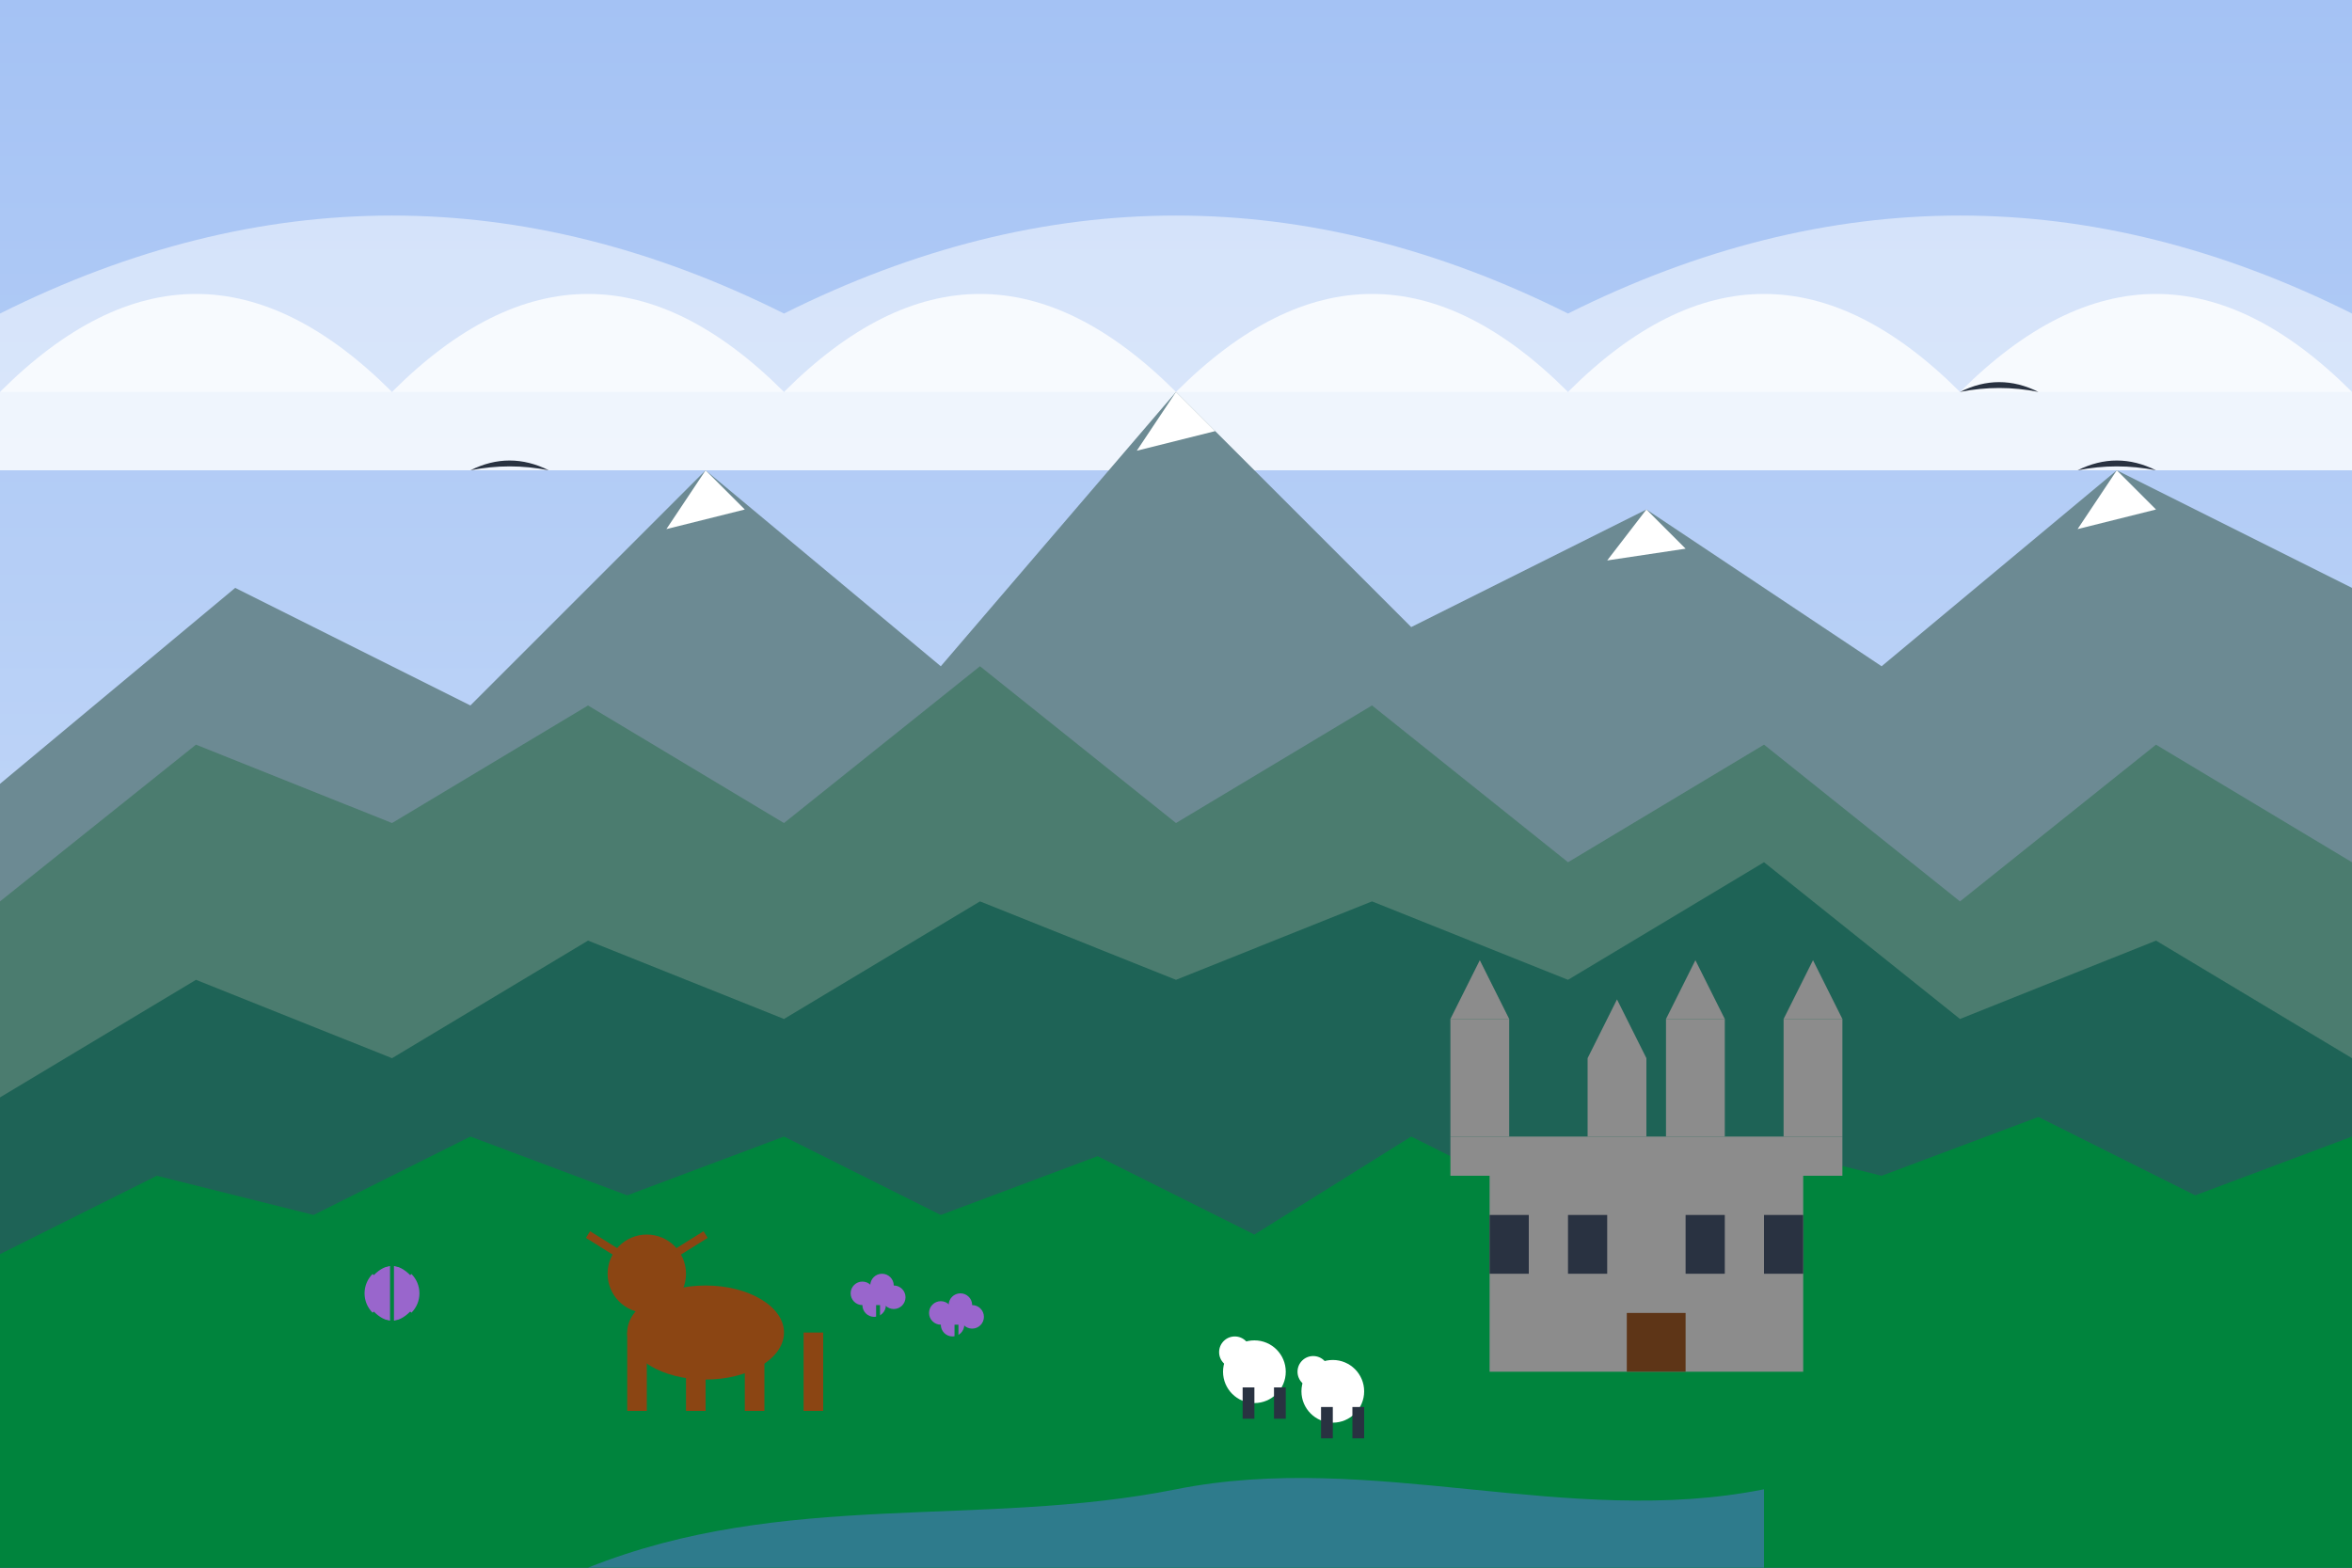 <svg xmlns="http://www.w3.org/2000/svg" width="600" height="400" viewBox="0 0 600 400">
  <rect x="0" y="0" width="600" height="400" fill="#808080" stroke="none"/>
  <!-- Sky Gradient -->
  <defs>
    <linearGradient id="sky-gradient" x1="0%" y1="0%" x2="0%" y2="100%">
      <stop offset="0%" stop-color="#a4c2f4" />
      <stop offset="100%" stop-color="#d4e4fa" />
    </linearGradient>
  </defs>
  
  <!-- Background -->
  <rect width="600" height="400" fill="url(#sky-gradient)" />
  
  <!-- Dramatic Clouds -->
  <path d="M0,100 Q50,50 100,100 Q150,50 200,100 Q250,50 300,100 Q350,50 400,100 Q450,50 500,100 Q550,50 600,100 L600,120 L0,120 Z" fill="#ffffff" opacity="0.8" />
  <path d="M0,80 Q100,30 200,80 Q300,30 400,80 Q500,30 600,80 L600,100 L0,100 Z" fill="#ffffff" opacity="0.5" />
  
  <!-- Distant Mountains -->
  <path d="M0,200 L60,150 L120,180 L180,120 L240,170 L300,100 L360,160 L420,130 L480,170 L540,120 L600,150 L600,400 L0,400 Z" fill="#6c8a93" />
  
  <!-- Snow Caps -->
  <path d="M300,100 L310,110 L290,115" fill="#ffffff" />
  <path d="M180,120 L190,130 L170,135" fill="#ffffff" />
  <path d="M540,120 L550,130 L530,135" fill="#ffffff" />
  <path d="M420,130 L430,140 L410,143" fill="#ffffff" />
  
  <!-- Middle Range -->
  <path d="M0,230 L50,190 L100,210 L150,180 L200,210 L250,170 L300,210 L350,180 L400,220 L450,190 L500,230 L550,190 L600,220 L600,400 L0,400 Z" fill="#4b7c6f" />
  
  <!-- Nearer Hills -->
  <path d="M0,280 L50,250 L100,270 L150,240 L200,260 L250,230 L300,250 L350,230 L400,250 L450,220 L500,260 L550,240 L600,270 L600,400 L0,400 Z" fill="#1e6356" />
  
  <!-- Foreground Details -->
  <path d="M0,320 L40,300 L80,310 L120,290 L160,305 L200,290 L240,310 L280,295 L320,315 L360,290 L400,310 L440,290 L480,300 L520,285 L560,305 L600,290 L600,400 L0,400 Z" fill="#00843d" />
  
  <!-- Loch (Lake) -->
  <path d="M150,400 C200,380 250,390 300,380 C350,370 400,390 450,380 L450,400 L150,400 Z" fill="#3a7aa0" opacity="0.8" />
  
  <!-- Scottish Castle -->
  <rect x="380" y="300" width="80" height="50" fill="#8c8c8c" />
  <rect x="370" y="290" width="100" height="10" fill="#8c8c8c" />
  
  <!-- Castle Towers -->
  <rect x="370" y="260" width="15" height="30" fill="#8c8c8c" />
  <rect x="455" y="260" width="15" height="30" fill="#8c8c8c" />
  <rect x="405" y="270" width="15" height="20" fill="#8c8c8c" />
  <rect x="425" y="260" width="15" height="30" fill="#8c8c8c" />
  
  <!-- Tower Tops -->
  <polygon points="370,260 377.5,245 385,260" fill="#8c8c8c" />
  <polygon points="455,260 462.5,245 470,260" fill="#8c8c8c" />
  <polygon points="425,260 432.5,245 440,260" fill="#8c8c8c" />
  <polygon points="405,270 412.5,255 420,270" fill="#8c8c8c" />
  
  <!-- Castle Windows -->
  <rect x="380" y="310" width="10" height="15" fill="#293241" />
  <rect x="400" y="310" width="10" height="15" fill="#293241" />
  <rect x="430" y="310" width="10" height="15" fill="#293241" />
  <rect x="450" y="310" width="10" height="15" fill="#293241" />
  <rect x="415" y="335" width="15" height="15" fill="#5e3517" />
  
  <!-- Highland Cow -->
  <ellipse cx="180" cy="340" rx="20" ry="12" fill="#8b4513" />
  <circle cx="165" cy="325" r="10" fill="#8b4513" />
  <rect x="160" y="340" width="5" height="20" fill="#8b4513" />
  <rect x="175" y="340" width="5" height="20" fill="#8b4513" />
  <rect x="190" y="340" width="5" height="20" fill="#8b4513" />
  <rect x="205" y="340" width="5" height="20" fill="#8b4513" />
  <path d="M158,320 L150,315" fill="none" stroke="#8b4513" stroke-width="2" />
  <path d="M172,320 L180,315" fill="none" stroke="#8b4513" stroke-width="2" />
  
  <!-- Thistle -->
  <circle cx="100" cy="330" r="7" fill="#9966cc" />
  <path d="M95,325 Q100,320 105,325" stroke="#00843d" stroke-width="1" fill="none" />
  <path d="M95,335 Q100,340 105,335" stroke="#00843d" stroke-width="1" fill="none" />
  <line x1="100" y1="323" x2="100" y2="350" stroke="#00843d" stroke-width="1" />
  
  <!-- Heather -->
  <circle cx="220" cy="330" r="3" fill="#9966cc" />
  <circle cx="225" cy="328" r="3" fill="#9966cc" />
  <circle cx="223" cy="333" r="3" fill="#9966cc" />
  <circle cx="228" cy="331" r="3" fill="#9966cc" />
  <path d="M224,333 L224,345" stroke="#00843d" stroke-width="1" />
  
  <circle cx="240" cy="335" r="3" fill="#9966cc" />
  <circle cx="245" cy="333" r="3" fill="#9966cc" />
  <circle cx="243" cy="338" r="3" fill="#9966cc" />
  <circle cx="248" cy="336" r="3" fill="#9966cc" />
  <path d="M244,338 L244,350" stroke="#00843d" stroke-width="1" />
  
  <!-- Sheep -->
  <circle cx="320" cy="350" r="8" fill="white" />
  <circle cx="315" cy="345" r="4" fill="white" />
  <rect x="317" y="354" width="3" height="8" fill="#293241" />
  <rect x="325" y="354" width="3" height="8" fill="#293241" />
  
  <circle cx="340" cy="355" r="8" fill="white" />
  <circle cx="335" cy="350" r="4" fill="white" />
  <rect x="337" y="359" width="3" height="8" fill="#293241" />
  <rect x="345" y="359" width="3" height="8" fill="#293241" />
  
  <!-- Birds -->
  <path d="M120,120 Q130,115 140,120 Q130,118 120,120" fill="#293241" />
  <path d="M500,100 Q510,95 520,100 Q510,98 500,100" fill="#293241" />
  <path d="M530,120 Q540,115 550,120 Q540,118 530,120" fill="#293241" />
</svg>